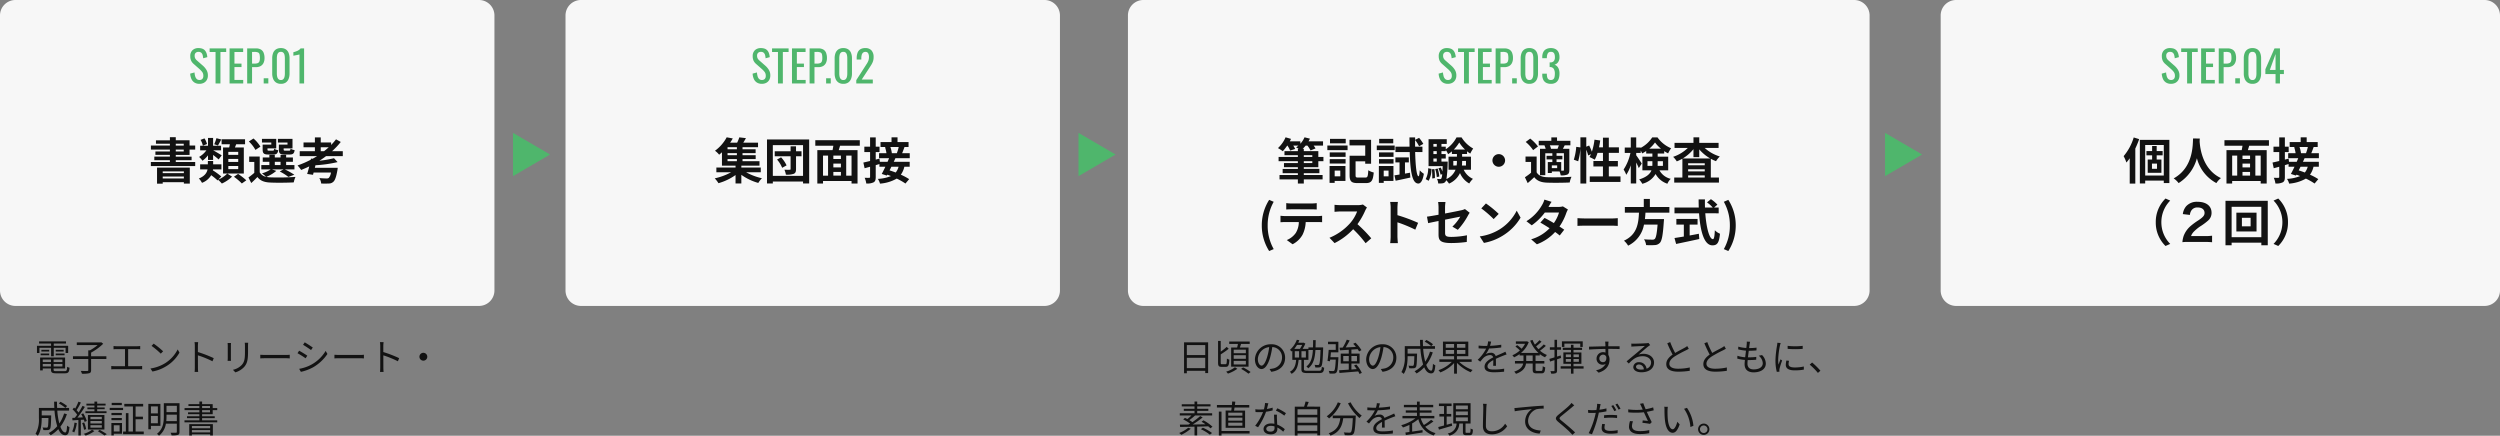 <svg xmlns="http://www.w3.org/2000/svg" width="809" height="141.008" viewBox="0 0 809 141.008">
  <rect x="0" y="0" width="809" height="141.008" fill="#808080" stroke="none"/>
  <g id="グループ_604" data-name="グループ 604" transform="translate(-15771 -3220)">
    <path id="パス_803" data-name="パス 803" d="M5,0H155a5,5,0,0,1,5,5V94a5,5,0,0,1-5,5H5a5,5,0,0,1-5-5V5A5,5,0,0,1,5,0Z" transform="translate(15771 3220)" fill="#f7f7f7"/>
    <path id="パス_804" data-name="パス 804" d="M5,0H155a5,5,0,0,1,5,5V94a5,5,0,0,1-5,5H5a5,5,0,0,1-5-5V5A5,5,0,0,1,5,0Z" transform="translate(15954 3220)" fill="#f7f7f7"/>
    <path id="パス_805" data-name="パス 805" d="M5,0H176a5,5,0,0,1,5,5V94a5,5,0,0,1-5,5H5a5,5,0,0,1-5-5V5A5,5,0,0,1,5,0Z" transform="translate(16399 3220)" fill="#f7f7f7"/>
    <path id="パス_806" data-name="パス 806" d="M5,0H235a5,5,0,0,1,5,5V94a5,5,0,0,1-5,5H5a5,5,0,0,1-5-5V5A5,5,0,0,1,5,0Z" transform="translate(16136 3220)" fill="#f7f7f7"/>
    <path id="パス_807" data-name="パス 807" d="M3.556.126a2.952,2.952,0,0,1-1.631-.42A2.647,2.647,0,0,1,.938-1.456,4.816,4.816,0,0,1,.546-3.178l1.4-.378a6.291,6.291,0,0,0,.189,1.162,2.08,2.08,0,0,0,.483.917,1.226,1.226,0,0,0,.938.357,1.2,1.2,0,0,0,.931-.343A1.409,1.409,0,0,0,4.8-2.45a2.021,2.021,0,0,0-.35-1.239,6.513,6.513,0,0,0-.882-.945l-1.9-1.68A3.2,3.2,0,0,1,.84-7.385,3.441,3.441,0,0,1,.574-8.82a2.553,2.553,0,0,1,.714-1.932,2.691,2.691,0,0,1,1.946-.686,3.649,3.649,0,0,1,1.183.175,2.074,2.074,0,0,1,.854.539,2.647,2.647,0,0,1,.546.917,5.181,5.181,0,0,1,.273,1.3l-1.344.364a5.576,5.576,0,0,0-.168-1.029,1.532,1.532,0,0,0-.441-.756,1.3,1.3,0,0,0-.9-.287,1.272,1.272,0,0,0-.917.315,1.23,1.23,0,0,0-.329.931,1.841,1.841,0,0,0,.175.854,2.5,2.5,0,0,0,.567.686l1.918,1.68A5.991,5.991,0,0,1,5.782-4.417a3.379,3.379,0,0,1,.49,1.841,2.86,2.86,0,0,1-.35,1.449A2.36,2.36,0,0,1,4.963-.2,2.966,2.966,0,0,1,3.556.126ZM8.75,0V-10.164H6.832V-11.34h5.362v1.176H10.332V0Zm4.536,0V-11.34h4.4v1.176H14.868v3.752H17.15v1.12H14.868v4.158H17.71V0Zm5.7,0V-11.34H21.8a3.115,3.115,0,0,1,1.631.371A2.148,2.148,0,0,1,24.318-9.9,4.565,4.565,0,0,1,24.6-8.2a3.566,3.566,0,0,1-.315,1.554,2.283,2.283,0,0,1-.931,1.015,3.032,3.032,0,0,1-1.54.357H20.566V0Zm1.582-6.412h.728a3.034,3.034,0,0,0,1.078-.154.979.979,0,0,0,.56-.539A2.794,2.794,0,0,0,23.1-8.19a4.986,4.986,0,0,0-.119-1.246.871.871,0,0,0-.5-.6,3.071,3.071,0,0,0-1.176-.168h-.742ZM24.332,0V-1.666h1.5V0ZM29.9.126a2.718,2.718,0,0,1-1.589-.434,2.568,2.568,0,0,1-.924-1.19,4.626,4.626,0,0,1-.3-1.722V-8.106a4.752,4.752,0,0,1,.294-1.743,2.446,2.446,0,0,1,.917-1.169,2.812,2.812,0,0,1,1.6-.42,2.778,2.778,0,0,1,1.6.42,2.461,2.461,0,0,1,.91,1.169A4.752,4.752,0,0,1,32.7-8.106V-3.22a4.667,4.667,0,0,1-.3,1.736A2.542,2.542,0,0,1,31.486-.3,2.717,2.717,0,0,1,29.9.126Zm0-1.232a1.019,1.019,0,0,0,.805-.308,1.717,1.717,0,0,0,.378-.791,4.7,4.7,0,0,0,.1-1V-8.12a5.17,5.17,0,0,0-.1-1.029,1.574,1.574,0,0,0-.371-.777,1.065,1.065,0,0,0-.819-.294,1.088,1.088,0,0,0-.826.294,1.542,1.542,0,0,0-.378.777,5.169,5.169,0,0,0-.1,1.029v4.914a4.7,4.7,0,0,0,.105,1,1.646,1.646,0,0,0,.392.791A1.046,1.046,0,0,0,29.9-1.106ZM35.91,0V-9.38a2.146,2.146,0,0,1-.315.084q-.3.07-.679.14l-.672.126q-.294.056-.308.056v-1.134q.238-.056.553-.154a6.825,6.825,0,0,0,.644-.238,3.482,3.482,0,0,0,.63-.35,2.222,2.222,0,0,0,.511-.49h1.134V0Z" transform="translate(15832 3247)" fill="#4fb66c"/>
    <path id="パス_808" data-name="パス 808" d="M3.556.126a2.952,2.952,0,0,1-1.631-.42A2.647,2.647,0,0,1,.938-1.456,4.816,4.816,0,0,1,.546-3.178l1.4-.378a6.291,6.291,0,0,0,.189,1.162,2.08,2.08,0,0,0,.483.917,1.226,1.226,0,0,0,.938.357,1.2,1.2,0,0,0,.931-.343A1.409,1.409,0,0,0,4.8-2.45a2.021,2.021,0,0,0-.35-1.239,6.513,6.513,0,0,0-.882-.945l-1.9-1.68A3.2,3.2,0,0,1,.84-7.385,3.441,3.441,0,0,1,.574-8.82a2.553,2.553,0,0,1,.714-1.932,2.691,2.691,0,0,1,1.946-.686,3.649,3.649,0,0,1,1.183.175,2.074,2.074,0,0,1,.854.539,2.647,2.647,0,0,1,.546.917,5.181,5.181,0,0,1,.273,1.3l-1.344.364a5.576,5.576,0,0,0-.168-1.029,1.532,1.532,0,0,0-.441-.756,1.3,1.3,0,0,0-.9-.287,1.272,1.272,0,0,0-.917.315,1.23,1.23,0,0,0-.329.931,1.841,1.841,0,0,0,.175.854,2.5,2.5,0,0,0,.567.686l1.918,1.68A5.991,5.991,0,0,1,5.782-4.417a3.379,3.379,0,0,1,.49,1.841,2.86,2.86,0,0,1-.35,1.449A2.36,2.36,0,0,1,4.963-.2,2.966,2.966,0,0,1,3.556.126ZM8.75,0V-10.164H6.832V-11.34h5.362v1.176H10.332V0Zm4.536,0V-11.34h4.4v1.176H14.868v3.752H17.15v1.12H14.868v4.158H17.71V0Zm5.7,0V-11.34H21.8a3.115,3.115,0,0,1,1.631.371A2.148,2.148,0,0,1,24.318-9.9,4.565,4.565,0,0,1,24.6-8.2a3.566,3.566,0,0,1-.315,1.554,2.283,2.283,0,0,1-.931,1.015,3.032,3.032,0,0,1-1.54.357H20.566V0Zm1.582-6.412h.728a3.034,3.034,0,0,0,1.078-.154.979.979,0,0,0,.56-.539A2.794,2.794,0,0,0,23.1-8.19a4.986,4.986,0,0,0-.119-1.246.871.871,0,0,0-.5-.6,3.071,3.071,0,0,0-1.176-.168h-.742ZM24.332,0V-1.666h1.5V0ZM29.9.126a2.718,2.718,0,0,1-1.589-.434,2.568,2.568,0,0,1-.924-1.19,4.626,4.626,0,0,1-.3-1.722V-8.106a4.752,4.752,0,0,1,.294-1.743,2.446,2.446,0,0,1,.917-1.169,2.812,2.812,0,0,1,1.6-.42,2.778,2.778,0,0,1,1.6.42,2.461,2.461,0,0,1,.91,1.169A4.752,4.752,0,0,1,32.7-8.106V-3.22a4.667,4.667,0,0,1-.3,1.736A2.542,2.542,0,0,1,31.486-.3,2.717,2.717,0,0,1,29.9.126Zm0-1.232a1.019,1.019,0,0,0,.805-.308,1.717,1.717,0,0,0,.378-.791,4.7,4.7,0,0,0,.1-1V-8.12a5.17,5.17,0,0,0-.1-1.029,1.574,1.574,0,0,0-.371-.777,1.065,1.065,0,0,0-.819-.294,1.088,1.088,0,0,0-.826.294,1.542,1.542,0,0,0-.378.777,5.169,5.169,0,0,0-.1,1.029v4.914a4.7,4.7,0,0,0,.105,1,1.646,1.646,0,0,0,.392.791A1.046,1.046,0,0,0,29.9-1.106ZM34.09,0V-1.064l2.884-4.494q.322-.5.6-.938a4.767,4.767,0,0,0,.448-.917,3.259,3.259,0,0,0,.175-1.113,2.526,2.526,0,0,0-.252-1.232.926.926,0,0,0-.882-.448,1.117,1.117,0,0,0-.826.294,1.569,1.569,0,0,0-.406.77,4.454,4.454,0,0,0-.112,1.022v.378h-1.5v-.392a5.053,5.053,0,0,1,.273-1.757,2.284,2.284,0,0,1,.882-1.141,2.872,2.872,0,0,1,1.617-.406,2.557,2.557,0,0,1,2.044.777A3.178,3.178,0,0,1,39.7-8.512a4.183,4.183,0,0,1-.175,1.274,5.045,5.045,0,0,1-.455,1.022q-.28.476-.616.98l-2.6,3.976h3.584V0Z" transform="translate(16014 3247)" fill="#4fb66c"/>
    <path id="パス_809" data-name="パス 809" d="M3.556.126a2.952,2.952,0,0,1-1.631-.42A2.647,2.647,0,0,1,.938-1.456,4.816,4.816,0,0,1,.546-3.178l1.4-.378a6.291,6.291,0,0,0,.189,1.162,2.08,2.08,0,0,0,.483.917,1.226,1.226,0,0,0,.938.357,1.2,1.2,0,0,0,.931-.343A1.409,1.409,0,0,0,4.8-2.45a2.021,2.021,0,0,0-.35-1.239,6.513,6.513,0,0,0-.882-.945l-1.9-1.68A3.2,3.2,0,0,1,.84-7.385,3.441,3.441,0,0,1,.574-8.82a2.553,2.553,0,0,1,.714-1.932,2.691,2.691,0,0,1,1.946-.686,3.649,3.649,0,0,1,1.183.175,2.074,2.074,0,0,1,.854.539,2.647,2.647,0,0,1,.546.917,5.181,5.181,0,0,1,.273,1.3l-1.344.364a5.576,5.576,0,0,0-.168-1.029,1.532,1.532,0,0,0-.441-.756,1.3,1.3,0,0,0-.9-.287,1.272,1.272,0,0,0-.917.315,1.23,1.23,0,0,0-.329.931,1.841,1.841,0,0,0,.175.854,2.5,2.5,0,0,0,.567.686l1.918,1.68A5.991,5.991,0,0,1,5.782-4.417a3.379,3.379,0,0,1,.49,1.841,2.86,2.86,0,0,1-.35,1.449A2.36,2.36,0,0,1,4.963-.2,2.966,2.966,0,0,1,3.556.126ZM8.75,0V-10.164H6.832V-11.34h5.362v1.176H10.332V0Zm4.536,0V-11.34h4.4v1.176H14.868v3.752H17.15v1.12H14.868v4.158H17.71V0Zm5.7,0V-11.34H21.8a3.115,3.115,0,0,1,1.631.371A2.148,2.148,0,0,1,24.318-9.9,4.565,4.565,0,0,1,24.6-8.2a3.566,3.566,0,0,1-.315,1.554,2.283,2.283,0,0,1-.931,1.015,3.032,3.032,0,0,1-1.54.357H20.566V0Zm1.582-6.412h.728a3.034,3.034,0,0,0,1.078-.154.979.979,0,0,0,.56-.539A2.794,2.794,0,0,0,23.1-8.19a4.986,4.986,0,0,0-.119-1.246.871.871,0,0,0-.5-.6,3.071,3.071,0,0,0-1.176-.168h-.742ZM24.332,0V-1.666h1.5V0ZM29.9.126a2.718,2.718,0,0,1-1.589-.434,2.568,2.568,0,0,1-.924-1.19,4.626,4.626,0,0,1-.3-1.722V-8.106a4.752,4.752,0,0,1,.294-1.743,2.446,2.446,0,0,1,.917-1.169,2.812,2.812,0,0,1,1.6-.42,2.778,2.778,0,0,1,1.6.42,2.461,2.461,0,0,1,.91,1.169A4.752,4.752,0,0,1,32.7-8.106V-3.22a4.667,4.667,0,0,1-.3,1.736A2.542,2.542,0,0,1,31.486-.3,2.717,2.717,0,0,1,29.9.126Zm0-1.232a1.019,1.019,0,0,0,.805-.308,1.717,1.717,0,0,0,.378-.791,4.7,4.7,0,0,0,.1-1V-8.12a5.17,5.17,0,0,0-.1-1.029,1.574,1.574,0,0,0-.371-.777,1.065,1.065,0,0,0-.819-.294,1.088,1.088,0,0,0-.826.294,1.542,1.542,0,0,0-.378.777,5.169,5.169,0,0,0-.1,1.029v4.914a4.7,4.7,0,0,0,.105,1,1.646,1.646,0,0,0,.392.791A1.046,1.046,0,0,0,29.9-1.106ZM36.848.126a3.081,3.081,0,0,1-1.54-.35,2.2,2.2,0,0,1-.924-1.008,3.635,3.635,0,0,1-.308-1.554v-.378H35.56v.252a4.1,4.1,0,0,0,.119.91,1.24,1.24,0,0,0,.378.644,1.169,1.169,0,0,0,.791.238,1.177,1.177,0,0,0,.826-.259,1.335,1.335,0,0,0,.378-.735,5.452,5.452,0,0,0,.1-1.092,2.89,2.89,0,0,0-.329-1.463,1.335,1.335,0,0,0-1.155-.623.336.336,0,0,0-.105-.014h-.1V-6.8h.2a1.549,1.549,0,0,0,1.148-.42,1.941,1.941,0,0,0,.35-1.3,2.517,2.517,0,0,0-.259-1.232,1.074,1.074,0,0,0-1.029-.462,1.026,1.026,0,0,0-1.022.511A3.221,3.221,0,0,0,35.56-8.4v.238H34.076V-8.54a3.577,3.577,0,0,1,.308-1.554,2.206,2.206,0,0,1,.931-.994,3.122,3.122,0,0,1,1.547-.35,3.113,3.113,0,0,1,1.554.35,2.209,2.209,0,0,1,.924,1,3.624,3.624,0,0,1,.308,1.561,2.757,2.757,0,0,1-.441,1.638,2.193,2.193,0,0,1-1.183.84,1.941,1.941,0,0,1,.875.532,2.569,2.569,0,0,1,.553.959,4.228,4.228,0,0,1,.2,1.351,5.011,5.011,0,0,1-.28,1.757,2.342,2.342,0,0,1-.9,1.162A2.869,2.869,0,0,1,36.848.126Z" transform="translate(16236 3247)" fill="#4fb66c"/>
    <path id="パス_810" data-name="パス 810" d="M3.556.126a2.952,2.952,0,0,1-1.631-.42A2.647,2.647,0,0,1,.938-1.456,4.816,4.816,0,0,1,.546-3.178l1.4-.378a6.291,6.291,0,0,0,.189,1.162,2.08,2.08,0,0,0,.483.917,1.226,1.226,0,0,0,.938.357,1.2,1.2,0,0,0,.931-.343A1.409,1.409,0,0,0,4.8-2.45a2.021,2.021,0,0,0-.35-1.239,6.513,6.513,0,0,0-.882-.945l-1.9-1.68A3.2,3.2,0,0,1,.84-7.385,3.441,3.441,0,0,1,.574-8.82a2.553,2.553,0,0,1,.714-1.932,2.691,2.691,0,0,1,1.946-.686,3.649,3.649,0,0,1,1.183.175,2.074,2.074,0,0,1,.854.539,2.647,2.647,0,0,1,.546.917,5.181,5.181,0,0,1,.273,1.3l-1.344.364a5.576,5.576,0,0,0-.168-1.029,1.532,1.532,0,0,0-.441-.756,1.3,1.3,0,0,0-.9-.287,1.272,1.272,0,0,0-.917.315,1.23,1.23,0,0,0-.329.931,1.841,1.841,0,0,0,.175.854,2.5,2.5,0,0,0,.567.686l1.918,1.68A5.991,5.991,0,0,1,5.782-4.417a3.379,3.379,0,0,1,.49,1.841,2.86,2.86,0,0,1-.35,1.449A2.36,2.36,0,0,1,4.963-.2,2.966,2.966,0,0,1,3.556.126ZM8.75,0V-10.164H6.832V-11.34h5.362v1.176H10.332V0Zm4.536,0V-11.34h4.4v1.176H14.868v3.752H17.15v1.12H14.868v4.158H17.71V0Zm5.7,0V-11.34H21.8a3.115,3.115,0,0,1,1.631.371A2.148,2.148,0,0,1,24.318-9.9,4.565,4.565,0,0,1,24.6-8.2a3.566,3.566,0,0,1-.315,1.554,2.283,2.283,0,0,1-.931,1.015,3.032,3.032,0,0,1-1.54.357H20.566V0Zm1.582-6.412h.728a3.034,3.034,0,0,0,1.078-.154.979.979,0,0,0,.56-.539A2.794,2.794,0,0,0,23.1-8.19a4.986,4.986,0,0,0-.119-1.246.871.871,0,0,0-.5-.6,3.071,3.071,0,0,0-1.176-.168h-.742ZM24.332,0V-1.666h1.5V0ZM29.9.126a2.718,2.718,0,0,1-1.589-.434,2.568,2.568,0,0,1-.924-1.19,4.626,4.626,0,0,1-.3-1.722V-8.106a4.752,4.752,0,0,1,.294-1.743,2.446,2.446,0,0,1,.917-1.169,2.812,2.812,0,0,1,1.6-.42,2.778,2.778,0,0,1,1.6.42,2.461,2.461,0,0,1,.91,1.169A4.752,4.752,0,0,1,32.7-8.106V-3.22a4.667,4.667,0,0,1-.3,1.736A2.542,2.542,0,0,1,31.486-.3,2.717,2.717,0,0,1,29.9.126Zm0-1.232a1.019,1.019,0,0,0,.805-.308,1.717,1.717,0,0,0,.378-.791,4.7,4.7,0,0,0,.1-1V-8.12a5.17,5.17,0,0,0-.1-1.029,1.574,1.574,0,0,0-.371-.777,1.065,1.065,0,0,0-.819-.294,1.088,1.088,0,0,0-.826.294,1.542,1.542,0,0,0-.378.777,5.169,5.169,0,0,0-.1,1.029v4.914a4.7,4.7,0,0,0,.105,1,1.646,1.646,0,0,0,.392.791A1.046,1.046,0,0,0,29.9-1.106ZM37.366,0V-3.038h-3.29V-4.606L37.03-11.34h1.764v6.972h1.274v1.33H38.794V0ZM35.518-4.368h1.848V-9.52Z" transform="translate(16470 3247)" fill="#4fb66c"/>
    <path id="パス_811" data-name="パス 811" d="M11.5-2.544v.576H4.656v-.576ZM4.656-.24V-.864H11.5V-.24ZM2.816,1.44h1.84V.96H11.5v.464h1.92V-3.76H2.816ZM8.88-9.584h2.576v.608H8.88Zm0-1.9h2.576v.592H8.88Zm4.464,3.616V-9.584h1.824V-10.9H13.344v-1.7H8.88V-13.6h-1.9v1.008H2.464v1.1H6.976v.592H.832v1.312H6.976v.608H2.288v1.1H6.976v.56H1.936V-6.16h5.04v.576H.816v1.328H15.168V-5.584H8.88V-6.16H14V-7.312H8.88v-.56Zm15.744-.016h-3.2v-.976h3.2Zm0,2.288h-3.2v-.976h3.2Zm0,2.336h-3.2V-4.272h3.2Zm-4.912-7.024v8.432H30.9v-8.432h-2.88c.128-.32.272-.672.416-1.024H31.3v-1.616H23.712v1.616h2.672c-.064.336-.128.688-.224,1.024ZM22.032-13.28a11.025,11.025,0,0,1-.72,1.952l1.216.4c.32-.5.688-1.2,1.072-1.936Zm-3.04,1.888a6.911,6.911,0,0,0-.816-1.824l-1.28.48a6.111,6.111,0,0,1,.752,1.872Zm.32,5.152H20.96V-7.872c.656.512,1.392,1.088,1.792,1.472l.992-1.328c-.432-.288-2.1-1.28-2.752-1.616h2.544v-1.488H20.96V-13.36H19.312v2.528H16.768v1.488h2.016a7.786,7.786,0,0,1-2.352,2.128A7.314,7.314,0,0,1,17.52-5.984a8.442,8.442,0,0,0,1.792-1.76ZM23.6-.9A23.161,23.161,0,0,0,20.88-2.88c.016-.1.032-.208.048-.3h2.72V-4.816H20.976V-5.9H19.264v1.088h-2.5v1.632h2.4c-.208,1.056-.88,2.16-2.816,2.944A5.69,5.69,0,0,1,17.36,1.168a5.737,5.737,0,0,0,2.976-2.48,21.459,21.459,0,0,1,2.08,1.7l.176-.192a10.614,10.614,0,0,1,1.2,1.2,11.426,11.426,0,0,0,3.3-2.24L25.536-1.84A9.326,9.326,0,0,1,22.64.144Zm4.1.1a18.444,18.444,0,0,1,2.56,2.176L31.7.352a21.031,21.031,0,0,0-2.656-2.08ZM45.04-11.2h-2.8v1.552c0,1.28.368,1.648,1.808,1.648H45.76c1.008,0,1.424-.3,1.584-1.408a4.08,4.08,0,0,1-1.328-.48c-.064.544-.128.64-.448.64h-1.3c-.4,0-.48-.064-.48-.416v-.32h2.864v-3.088h-4.72v1.2h3.1Zm-5.248,0h-2.8v1.552c0,1.28.4,1.648,1.808,1.648h1.68c.96,0,1.392-.3,1.552-1.392a3.735,3.735,0,0,1-1.312-.48c-.064.528-.128.624-.448.624H39.04c-.416,0-.48-.064-.48-.4v-.336h2.832v-3.088H36.768v1.2h3.024Zm-3.52.656a11.444,11.444,0,0,0-2.24-2.64l-1.5.96a11.256,11.256,0,0,1,2.128,2.736Zm4.656,4.9h1.856v1.056H40.928Zm-.912,2.464h3.728L42.528-2.5A15.957,15.957,0,0,1,45.312-.752l1.936-.7A23.955,23.955,0,0,0,44.16-3.184h3.12V-4.592H44.592V-5.648h2.192V-7.04H44.592v-.848H42.784v.848H40.928v-.848h-1.76v.848H37.024v1.392h2.144v1.056H36.56v1.408H39.6A9.884,9.884,0,0,1,36.768-1.9a11.336,11.336,0,0,1,1.344,1.12,3.077,3.077,0,0,1-2.064-1.44v-5.12H32.64V-5.6h1.648v3.536A23.853,23.853,0,0,1,32.4-.576l.9,1.808c.768-.688,1.392-1.312,2-1.952.96,1.248,2.272,1.712,4.192,1.792,2,.1,5.536.064,7.568-.048a7.936,7.936,0,0,1,.56-1.776,77.8,77.8,0,0,1-8.128.144,6.542,6.542,0,0,1-1.312-.16A11.647,11.647,0,0,0,41.408-2.7ZM55.792-9.072v-1.28h2.592c-.48.448-.992.864-1.52,1.28Zm7.136,1.6v-1.6H59.456a23.569,23.569,0,0,0,2.816-2.992l-1.536-.848a20.828,20.828,0,0,1-1.584,1.824V-11.9h-3.36v-1.648H53.9V-11.9h-3.68v1.552H53.9v1.28H48.992v1.6h5.6c-.464.288-.944.576-1.44.848l-.512-.064-.08.368a30.515,30.515,0,0,1-4.272,1.856,12.252,12.252,0,0,1,1.168,1.456c.88-.352,1.76-.736,2.624-1.152-.224.912-.464,1.776-.688,2.448l1.9.272.192-.736H59.1a3.265,3.265,0,0,1-.72,1.76,1.181,1.181,0,0,1-.7.16c-.416,0-1.424-.032-2.352-.128a4,4,0,0,1,.608,1.76,19.654,19.654,0,0,0,2.4,0,2.091,2.091,0,0,0,1.536-.56c.544-.48.928-1.568,1.312-3.728a6.492,6.492,0,0,0,.1-.8H53.888l.192-.816a40.878,40.878,0,0,0,7.168-1.024L60.08-6.8a35.495,35.495,0,0,1-4.72.816c.736-.464,1.456-.96,2.144-1.488Z" transform="translate(15819 3278)" fill="#121212"/>
    <path id="パス_812" data-name="パス 812" d="M4.432-6.528H7.456v.688H4.432ZM7.456-9.7H4.432v-.656H7.456Zm0,1.92H4.432v-.672H7.456Zm7.728,5.52v-1.52H8.9V-4.4h5.872V-5.84H9.28v-.688h4.256V-7.776H9.28v-.672h4.24V-9.7H9.28v-.656H14.3v-1.472H9.52c.288-.448.592-.96.864-1.472L8.24-13.552a12.289,12.289,0,0,1-.7,1.728H5.264A16.241,16.241,0,0,0,6.128-13.2L4.16-13.568A12.855,12.855,0,0,1,.368-9.216a5.982,5.982,0,0,1,1.344,1.28c.32-.256.624-.512.912-.784V-4.4h4.4v.624H.816v1.52H5.584A19.372,19.372,0,0,1,.288-.288,10.3,10.3,0,0,1,1.5,1.28a17.919,17.919,0,0,0,5.52-2.64V1.376H8.9v-2.8A17.711,17.711,0,0,0,14.384,1.2,7.632,7.632,0,0,1,15.568-.32a18.859,18.859,0,0,1-5.12-1.936Zm5.264-4.112A9.553,9.553,0,0,1,22.112-3.7l1.424-.784A9.94,9.94,0,0,0,21.76-7.088Zm7.92-2.688H26.592V-10.64h-1.76v1.584H19.7V-7.44h5.136v4.1c0,.208-.064.272-.288.272-.24.016-1.024.016-1.712-.016a6.767,6.767,0,0,1,.48,1.6,6.7,6.7,0,0,0,2.544-.272c.56-.256.736-.688.736-1.552V-7.44h1.776ZM19.088-1.1V-11.04h9.776V-1.1ZM17.2-12.864V1.36h1.888V.736h9.776V1.36h1.984V-12.864Zm27.36,11.7H42.832v-6.48H44.56Zm-9.232-6.48H36.96v6.48H35.328Zm5.792,1.1H38.672v-1.1H41.12ZM38.672-2.352H41.12v1.184H38.672ZM41.12-3.84H38.672V-5.056H41.12Zm6.112-7.008V-12.64h-14.4v1.792h5.84c-.064.48-.16.976-.256,1.44H33.488v10.8h1.84V.576H44.56v.816H46.5v-10.8h-6.08c.128-.464.288-.944.432-1.44Zm12.592.416a15.561,15.561,0,0,1-.608,2.016h-1.68l.064-.016a8.353,8.353,0,0,0-.48-2Zm-.048,6.384a4.894,4.894,0,0,1-.928,1.872c-.688-.256-1.36-.5-1.984-.688.192-.384.4-.784.592-1.184ZM63.392-6.8V-8.416H60.928c.24-.576.512-1.28.768-2.016h1.312v-1.6H59.44v-1.52H57.5v1.52H53.936v1.6h1.776l-.32.064a10.8,10.8,0,0,1,.464,1.952h-2.4V-6.8H56.7q-.216.552-.48,1.152h-2.5L53.6-6.672l-1.216.32V-8.784h1.232v-1.744H52.384v-3.008H50.56v3.008H48.7v1.744H50.56V-5.9c-.816.192-1.568.368-2.176.5l.4,1.84,1.776-.48v3.28c0,.24-.08.3-.272.3-.208.016-.864.016-1.488-.016a6.913,6.913,0,0,1,.528,1.856A4.726,4.726,0,0,0,51.712.992c.512-.288.672-.8.672-1.744V-4.56c.4-.112.8-.24,1.2-.352v.864H55.5c-.4.864-.816,1.7-1.168,2.336l1.632.528.16-.288c.384.128.784.288,1.184.448a12.83,12.83,0,0,1-4.24.912,5.041,5.041,0,0,1,.7,1.536A12.8,12.8,0,0,0,59.184-.208,19.327,19.327,0,0,1,62,1.392L63.2-.032a18.433,18.433,0,0,0-2.688-1.44,7.069,7.069,0,0,0,1.136-2.576h1.728v-1.6H58.224c.192-.384.368-.784.528-1.152Z" transform="translate(16002 3278)" fill="#121212"/>
    <path id="パス_813" data-name="パス 813" d="M-63.088-5.84h2.752v.608h-2.752Zm0-1.936h2.752v.56h-2.752Zm4.7,3.872V-5.84h1.648V-7.216h-1.648V-9.088h-4.7V-9.84h-.368a12.3,12.3,0,0,0,.96-1.04h.576a8.773,8.773,0,0,1,1.008,1.568l1.616-.656a8.15,8.15,0,0,0-.608-.912h3.04v-1.376h-4.7a6.505,6.505,0,0,0,.448-.88l-1.744-.432a7.462,7.462,0,0,1-1.344,2.08v-.768h-3.424c.144-.272.272-.528.4-.8l-1.76-.512a10.206,10.206,0,0,1-2.464,3.488,13.214,13.214,0,0,1,1.568,1.024,19.167,19.167,0,0,0,1.424-1.824h.08a8,8,0,0,1,.864,1.6l1.632-.512A7.09,7.09,0,0,0-66.5-10.88h1.664a8.519,8.519,0,0,1-.752.576c.24.112.576.288.9.464h-.32v.752h-4.336v1.312h4.336v.56h-6.24V-5.84h6.24v.608h-4.5V-3.9h4.5v.56h-4.928v1.392h4.928v.576h-5.936V.048h5.936V1.392h1.92V.048h6.08V-1.376h-6.08v-.576h5.04V-3.344h-5.04V-3.9Zm8.864-9.152h-5.088v1.44h5.088ZM-51.28-2.784v1.84H-53.1v-1.84Zm1.664-1.5h-5.136V1.168H-53.1V.544h3.488ZM-54.7-5.072h5.136V-6.5H-54.7Zm0-2.16h5.136V-8.688H-54.7Zm-.768-2.176h6.544v-1.5h-6.544ZM-45.456-.544c-.752,0-.88-.112-.88-.784V-5.792h3.12v.784h1.9v-7.744H-48.3v1.808h5.088V-7.6h-5.056v6.272c0,2.048.624,2.576,2.608,2.576h2.64c1.808,0,2.32-.768,2.56-3.424a5.7,5.7,0,0,1-1.76-.736c-.112,2-.224,2.368-.944,2.368Zm11.312-12.512H-38.7v1.44h4.56Zm.464,2.144h-5.792v1.5h5.792Zm-1.984,8.128v1.84h-1.568v-1.84Zm1.584-1.5H-38.8V1.168h1.568V.544h3.152Zm-4.672-.784h4.7V-6.5h-4.7Zm0-2.16h4.7V-8.688h-4.7Zm8.4,5.408V-5.44H-29.1V-7.072h-4.352V-5.44h1.344v3.92c-.608.1-1.168.192-1.648.256L-33.376.48C-32,.192-30.256-.176-28.608-.544l-.128-1.568ZM-24.7-8.8v-1.728h-2.368q-.024-1.056,0-2.16a10.96,10.96,0,0,1,1.28,2.016l1.376-.768a11.279,11.279,0,0,0-1.376-1.952l-1.28.656v-.8H-28.9c0,1.056.016,2.048.032,3.008H-33.44V-8.8h4.624c.192,6.368.784,10.144,2.768,10.192.592.016,1.392-.544,1.808-3.152A5.99,5.99,0,0,1-25.568-2.9c-.064,1.2-.192,1.936-.4,1.936-.608-.048-.976-3.264-1.088-7.84ZM-22.688.5a7.615,7.615,0,0,0,.9-3.84l-1.056-.208a7.434,7.434,0,0,1-.8,3.52Zm1.04-3.712a18.939,18.939,0,0,1,.112,2.96l.864-.112a15.669,15.669,0,0,0-.16-2.928Zm1.088-.08a12.036,12.036,0,0,1,.5,2.592l.832-.176a13.179,13.179,0,0,0-.528-2.576Zm2.016-2.416V-6.7h1.392v-1.44h-1.392V-9.1h1.392v-.384A8.933,8.933,0,0,1-16.4-8.112a9.412,9.412,0,0,0,1.232-.912v.864h1.632V-7.3h-2.72v4.224h2.272A5.649,5.649,0,0,1-16.928-.064a39.3,39.3,0,0,0,.384-5.024c.016-.208.016-.624.016-.624ZM-21.152-6.7h1.088v.992h-1.088Zm1.088-2.4v.96h-1.088V-9.1Zm0-2.32v.88h-1.088v-.88Zm5.52,1.808a11.954,11.954,0,0,0,1.76-2.272,11.357,11.357,0,0,0,1.872,2.272Zm3.936,3.7v1.472H-11.92a14.03,14.03,0,0,0,.064-1.408V-5.92Zm-4.1,1.472V-5.92h1.168v.048a8.637,8.637,0,0,1-.1,1.424Zm5.712,1.376V-7.3h-2.864V-8.16h1.6v-.88a7.27,7.27,0,0,0,1.04.736,11.08,11.08,0,0,1,.944-1.632,10.331,10.331,0,0,1-3.76-3.6h-1.632A10.214,10.214,0,0,1-17.152-9.7v-.848h-1.392v-.88h1.712V-12.96H-22.72v8.72h4.576c-.032.688-.064,1.28-.1,1.76a9.236,9.236,0,0,0-.544-1.3l-.752.256a9.376,9.376,0,0,1,.72,2.064l.512-.192a3.722,3.722,0,0,1-.272,1.392.478.478,0,0,1-.432.208,9.065,9.065,0,0,1-.976-.064A3.655,3.655,0,0,1-19.6,1.36a6.227,6.227,0,0,0,1.408-.048,1.27,1.27,0,0,0,.96-.56A1.3,1.3,0,0,0-17.024.3a6.366,6.366,0,0,1,.928,1.12A6.987,6.987,0,0,0-12.544-2,6.9,6.9,0,0,0-9.552,1.376a7.4,7.4,0,0,1,1.2-1.5,6.021,6.021,0,0,1-2.992-2.944ZM-2.048-6.08A2.062,2.062,0,0,0,0-4.032,2.062,2.062,0,0,0,2.048-6.08,2.062,2.062,0,0,0,0-8.128,2.062,2.062,0,0,0-2.048-6.08ZM16.9-9.856a3.728,3.728,0,0,0-.384-1.12H19.44c-.128.368-.272.784-.416,1.12Zm4.192,6.832c0,.192-.064.24-.24.256h-.64V-5.552H18.7v-.88h1.888V-7.584H18.7v-.832h2.384ZM18.9-3.6H17.168v-.88H18.9Zm-4.128-7.312a4.223,4.223,0,0,1,.4,1.056H13.344v8.544h1.712v-7.1h2.288v.832H15.472v1.152h1.872v.88H15.872v3.52h1.3v-.48h2.5a5.871,5.871,0,0,1,.368,1.264,5.094,5.094,0,0,0,2.16-.272c.512-.288.64-.7.64-1.472V-9.856h-2.08c.176-.336.368-.7.576-1.12h1.84v-1.472h-4.32v-1.1h-1.84v1.1h-4.08v1.472H15.04Zm-2.08.3a13.9,13.9,0,0,0-2.512-2.544L8.72-12.064a12.468,12.468,0,0,1,2.4,2.656Zm-.432,3.264h-3.6V-5.6h1.792v3.488A19.174,19.174,0,0,1,8.464-.64l.9,1.888c.816-.688,1.472-1.3,2.112-1.92.96,1.232,2.24,1.7,4.144,1.776,1.952.08,5.344.048,7.328-.048A8.675,8.675,0,0,1,23.536-.8c-2.208.176-5.984.224-7.9.144C14-.72,12.88-1.168,12.256-2.24ZM35.616-.928v-3.2h2.928V-5.9H35.616V-8.528H38.88V-10.32H35.616v-3.136h-1.9v3.136h-1.28c.16-.72.288-1.472.4-2.224L30.976-12.8a19.365,19.365,0,0,1-.848,3.9,18.345,18.345,0,0,0-.88-2.016l-.928.384v-3.024h-1.9v3.264l-1.344-.192a19.016,19.016,0,0,1-.784,4.16l1.408.512a20.39,20.39,0,0,0,.72-4.24V1.392h1.9V-9.536a11.125,11.125,0,0,1,.608,1.84l.912-.416c-.16.336-.32.64-.48.928a16.825,16.825,0,0,1,1.7.864,10.93,10.93,0,0,0,.9-2.208h1.76V-5.9H30.624v1.776h3.088v3.2H29.44V.88h9.952V-.928ZM48.128-4.336v-1.5h1.584v.96c0,.176,0,.368-.016.544Zm4.992-1.5v1.5H51.408c.016-.16.016-.336.016-.5V-5.84ZM48.7-9.888A10.224,10.224,0,0,0,50.56-11.9,10.831,10.831,0,0,0,52.5-9.888ZM54.832-2.88V-7.3H51.424V-8.32h2.112V-9.1a12.9,12.9,0,0,0,1.264.736,10.791,10.791,0,0,1,.976-1.664,10.124,10.124,0,0,1-4.4-3.5H49.648a9.915,9.915,0,0,1-3.712,3.376v-.112H44.48v-3.28H42.72v3.28H40.768v1.76h1.84A15.8,15.8,0,0,1,40.4-3.136a9.4,9.4,0,0,1,.864,1.7A12.8,12.8,0,0,0,42.72-4.512V1.376h1.76v-6.8c.336.672.656,1.36.832,1.824l.96-1.472c-.24-.4-1.36-2.112-1.792-2.672v-.768h1.456V-9.28a7.15,7.15,0,0,1,.464.928,10.141,10.141,0,0,0,1.312-.784v.816h2V-7.3H46.48V-2.88h2.928C48.96-1.744,47.888-.7,45.44.064a7.288,7.288,0,0,1,1.008,1.408,6.834,6.834,0,0,0,4.3-3.168,6.77,6.77,0,0,0,3.824,3.152A4.524,4.524,0,0,1,55.664-.128,5.575,5.575,0,0,1,52-2.88Zm4.7-3.84a13.381,13.381,0,0,0,3.472-3.008v2.576H64.88V-9.664A13.3,13.3,0,0,0,68.448-6.72ZM61.28-.56v-.672h5.376V-.56Zm0-2.656h5.376v.672H61.28Zm5.376-1.312H61.28v-.64h5.376Zm4.48-5.6v-1.648H64.88v-1.776H63.008v1.776H56.88v1.648h4.3a12.484,12.484,0,0,1-4.752,2.88,7.964,7.964,0,0,1,1.184,1.472,13.453,13.453,0,0,0,1.808-.88v6.1h-2.64V1.1H71.248V-.56H68.624V-6.624a11.415,11.415,0,0,0,1.68.784,7.213,7.213,0,0,1,1.232-1.52,12.812,12.812,0,0,1-4.9-2.768ZM-74.3,23.232l1.472-.624a15.394,15.394,0,0,1-1.952-7.664A15.42,15.42,0,0,1-72.832,7.3L-74.3,6.672a15.321,15.321,0,0,0-2.384,8.272A15.335,15.335,0,0,0-74.3,23.232Zm13.664-13.5c.56,0,1.168.032,1.728.064V7.728a12.535,12.535,0,0,1-1.728.112h-6.432a11.921,11.921,0,0,1-1.7-.112V9.792c.48-.032,1.152-.064,1.712-.064ZM-69.1,11.92c-.5,0-1.056-.048-1.536-.1v2.1c.448-.032,1.072-.064,1.536-.064h4.4a6.876,6.876,0,0,1-.992,3.536,6.646,6.646,0,0,1-2.9,2.288l1.872,1.36A7.677,7.677,0,0,0-63.5,17.968a10.151,10.151,0,0,0,1.024-4.112h3.856c.448,0,1.056.016,1.456.048v-2.08a12.312,12.312,0,0,1-1.456.1Zm25.136-3.744a5.776,5.776,0,0,1-1.664.208h-5.632a17.875,17.875,0,0,1-1.888-.112v2.272c.336-.016,1.216-.112,1.888-.112h5.424a12.4,12.4,0,0,1-2.384,3.92,18.127,18.127,0,0,1-6.56,4.592l1.648,1.728a21.076,21.076,0,0,0,6.016-4.5A36.486,36.486,0,0,1-43.088,20.7l1.824-1.584a44.98,44.98,0,0,0-4.464-4.576,23.524,23.524,0,0,0,2.512-4.4,7.56,7.56,0,0,1,.56-.992ZM-26.1,14.112a52.257,52.257,0,0,0-6.688-2.48V9.28a17.4,17.4,0,0,1,.144-1.936h-2.5a11.159,11.159,0,0,1,.16,1.936v9.184a17.121,17.121,0,0,1-.16,2.224h2.5c-.064-.64-.144-1.76-.144-2.224V13.936a46.214,46.214,0,0,1,5.776,2.384Zm12.848,2.256a22.5,22.5,0,0,0,3.312-4.656c.144-.288.384-.64.528-.864l-1.536-1.2a5.221,5.221,0,0,1-1.136.384c-.72.16-2.96.624-5.3,1.056V9.2a13.17,13.17,0,0,1,.144-1.824h-2.384A13.412,13.412,0,0,1-19.488,9.2v2.288c-1.584.288-2.992.528-3.744.624l.384,2.1c.672-.16,1.936-.416,3.36-.7v4.368c0,1.888.528,2.768,4.176,2.768a37.61,37.61,0,0,0,4.96-.352l.064-2.16a27.489,27.489,0,0,1-5.056.528c-1.744,0-2.032-.352-2.032-1.344v-4.24c2.272-.448,4.432-.88,4.928-.976a13.9,13.9,0,0,1-2.56,3.232Zm9.1-8.528-1.5,1.6a33.268,33.268,0,0,1,4,3.456l1.632-1.68A33.6,33.6,0,0,0-4.144,7.84Zm-2,10.656L-4.8,20.608a17.327,17.327,0,0,0,5.936-2.256,17.014,17.014,0,0,0,5.92-5.92L5.808,10.176A15.172,15.172,0,0,1-.016,16.4,16.491,16.491,0,0,1-6.144,18.5Zm26.9-9.712a5.08,5.08,0,0,1-1.392.176H16.08l.016-.016c.192-.336.608-1.072.992-1.632l-2.32-.72a7.079,7.079,0,0,1-.72,1.68,14.646,14.646,0,0,1-5.1,5.312l1.728,1.328A18.829,18.829,0,0,0,14.9,10.784h4.592a11.654,11.654,0,0,1-1.664,3.408c-1.072-.64-2.16-1.248-3.008-1.68l-1.36,1.52c.816.464,1.9,1.12,2.992,1.824A13.53,13.53,0,0,1,10.48,19.44l1.856,1.616a15.271,15.271,0,0,0,5.9-3.984,18.527,18.527,0,0,1,1.488,1.136l1.456-1.872c-.4-.288-.944-.656-1.536-1.024a18.417,18.417,0,0,0,2.208-4.384,7.527,7.527,0,0,1,.528-1.136Zm4.72,6.32c.592-.048,1.664-.08,2.576-.08H36.64c.672,0,1.488.064,1.872.08V12.592c-.416.032-1.136.1-1.872.1H28.048c-.832,0-2-.048-2.576-.1Zm29.744-4.288V8.992H48.9V6.384H46.928V8.992H40.8v1.824h4.576c-.176,3.424-.544,7.072-4.864,9.072A6.083,6.083,0,0,1,41.856,21.5a9.392,9.392,0,0,0,5.136-6.816h4.4c-.224,2.912-.512,4.3-.928,4.656a1.027,1.027,0,0,1-.768.208c-.464,0-1.584,0-2.688-.112a4.428,4.428,0,0,1,.672,1.872,21.915,21.915,0,0,0,2.736,0,2.362,2.362,0,0,0,1.728-.736c.64-.7.976-2.5,1.264-6.848a7.784,7.784,0,0,0,.064-.832H47.3c.08-.688.128-1.392.176-2.08Zm6.56,3.872h2.56v-1.84H57.472v1.84h2.416v3.856c-1.152.192-2.208.352-3.024.48l.528,1.92c2.064-.432,4.88-1.024,7.5-1.6l-.144-1.7c-.976.192-2,.384-2.976.56Zm9.392-3.664V9.168h-1.5l1.088-.944a11.95,11.95,0,0,0-2.1-1.776l-1.264,1.04a11.327,11.327,0,0,1,1.872,1.68H66.736c-.032-.864-.032-1.76-.016-2.64H64.672c0,.88.016,1.776.048,2.64H56.864v1.856h7.952c.384,5.632,1.584,10.368,4.32,10.368,1.52,0,2.16-.736,2.448-3.76a5.089,5.089,0,0,1-1.664-1.12c-.08,2.032-.272,2.88-.608,2.88-1.168,0-2.144-3.7-2.48-8.368Zm3.12,12.208a15.211,15.211,0,0,0,2.4-8.288,15.2,15.2,0,0,0-2.4-8.272L72.832,7.3a15.42,15.42,0,0,1,1.952,7.648,15.394,15.394,0,0,1-1.952,7.664Z" transform="translate(16256 3278)" fill="#121212"/>
    <path id="パス_814" data-name="パス 814" d="M-28.528-13.52a16.923,16.923,0,0,1-3.264,6.048,13.44,13.44,0,0,1,.9,2.064,16.417,16.417,0,0,0,1.072-1.376V1.408h1.808V-9.936a30.418,30.418,0,0,0,1.248-3.04Zm7.536,10.144h-1.632v-1.68h1.632Zm1.824-4.368V-9.12H-21.1v-1.632h-1.472V-9.12h-1.84v1.376h1.84v1.376H-24V-2.08h4.432V-6.368H-21.1V-7.744ZM-24.816-1.2v-9.888H-18.8V-1.2Zm-1.728-11.536V1.376h1.728V.448H-18.8v.784h1.808V-12.736Zm17.216-.448C-9.44-11.072-9.216-3.808-15.6-.272A6.668,6.668,0,0,1-14,1.248,13.663,13.663,0,0,0-8.08-6.784a12.688,12.688,0,0,0,6.3,8.032A6.254,6.254,0,0,1-.3-.368c-5.968-2.8-6.768-9.7-6.9-11.9.016-.336.032-.656.048-.912ZM12.56-1.168H10.832v-6.48H12.56ZM3.328-7.648H4.96v6.48H3.328Zm5.792,1.1H6.672v-1.1H9.12ZM6.672-2.352H9.12v1.184H6.672ZM9.12-3.84H6.672V-5.056H9.12Zm6.112-7.008V-12.64H.832v1.792h5.84c-.064.48-.16.976-.256,1.44H1.488v10.8h1.84V.576H12.56v.816H14.5v-10.8H8.416c.128-.464.288-.944.432-1.44Zm12.592.416a15.561,15.561,0,0,1-.608,2.016h-1.68l.064-.016a8.354,8.354,0,0,0-.48-2Zm-.048,6.384a4.894,4.894,0,0,1-.928,1.872c-.688-.256-1.36-.5-1.984-.688.192-.384.4-.784.592-1.184ZM31.392-6.8V-8.416H28.928c.24-.576.512-1.28.768-2.016h1.312v-1.6H27.44v-1.52H25.5v1.52H21.936v1.6h1.776l-.32.064a10.8,10.8,0,0,1,.464,1.952h-2.4V-6.8H24.7q-.216.552-.48,1.152h-2.5L21.6-6.672l-1.216.32V-8.784h1.232v-1.744H20.384v-3.008H18.56v3.008H16.7v1.744H18.56V-5.9c-.816.192-1.568.368-2.176.5l.4,1.84,1.776-.48v3.28c0,.24-.08.3-.272.3-.208.016-.864.016-1.488-.016a6.913,6.913,0,0,1,.528,1.856A4.726,4.726,0,0,0,19.712.992c.512-.288.672-.8.672-1.744V-4.56c.4-.112.8-.24,1.2-.352v.864H23.5c-.4.864-.816,1.7-1.168,2.336l1.632.528.16-.288c.384.128.784.288,1.184.448a12.83,12.83,0,0,1-4.24.912,5.041,5.041,0,0,1,.7,1.536A12.8,12.8,0,0,0,27.184-.208,19.327,19.327,0,0,1,30,1.392L31.2-.032a18.433,18.433,0,0,0-2.688-1.44,7.069,7.069,0,0,0,1.136-2.576h1.728v-1.6H26.224c.192-.384.368-.784.528-1.152ZM-18.24,21.6l1.52-.672a9.94,9.94,0,0,1-2.864-7.008A9.94,9.94,0,0,1-16.72,6.912l-1.52-.672a10.544,10.544,0,0,0-3.152,7.68A10.544,10.544,0,0,0-18.24,21.6Zm12.656-1.312c1.024,0,1.664.032,2.416.1V18.272A16.811,16.811,0,0,1-5.5,18.4h-4.48a3.857,3.857,0,0,1,.912-1.44,14,14,0,0,1,1.9-1.6A20.031,20.031,0,0,0-4.48,13.392a3.248,3.248,0,0,0,1.136-2.56C-3.344,8.64-5.072,7.3-7.872,7.3A4.652,4.652,0,0,0-11.536,8.72a4.8,4.8,0,0,0-1.1,2.56l2.288.272a3.041,3.041,0,0,1,.5-1.472,2.261,2.261,0,0,1,2.032-.944c1.36,0,2.208.672,2.208,1.76,0,.816-.448,1.344-1.92,2.352a22.034,22.034,0,0,0-2.64,1.936,7.9,7.9,0,0,0-2.192,3.136,8.175,8.175,0,0,0-.416,2.048,14.746,14.746,0,0,1,2.064-.08ZM9.3,15.248H6.48V12.48H9.3ZM4.688,10.816V16.9h6.528v-6.08ZM3.152,18.752V8.928h9.616v9.824ZM1.168,6.976v14.4H3.152v-.848h9.616v.848h2.08V6.976ZM18.24,6.24l-1.52.672a10.006,10.006,0,0,1,0,14.016l1.52.672a10.544,10.544,0,0,0,3.152-7.68A10.544,10.544,0,0,0,18.24,6.24Z" transform="translate(16490 3278)" fill="#121212"/>
    <path id="パス_815" data-name="パス 815" d="M5.532,6.284H6.4V3.548h3.828v1.68h.828V2.9H6.4V2.168h3.96v-.7H1.644v.7H5.532V2.9H.96V5.228h.8V3.548H5.532Zm1.5-.312H9.888V5.408H7.032Zm0-1.776v.552H9.6V4.2ZM4.92,4.2H2.388v.552H4.92ZM2.16,5.972H4.92V5.408H2.16Zm.672,3.612V8.768H5.5v.816ZM5.5,7.34v.828H2.832V7.34ZM9.2,8.168H6.348V7.34H9.2ZM6.348,9.584V8.768H9.2v.816Zm.9,1.524c-.756,0-.9-.084-.9-.492v-.384h3.72V6.692H1.98v4.164h.852v-.624H5.5v.384c0,.96.372,1.188,1.716,1.188h2.76c1.128,0,1.4-.36,1.536-1.812a2.452,2.452,0,0,1-.78-.3c-.06,1.2-.18,1.416-.816,1.416ZM23.424,6.284H18.48V5.108A18.14,18.14,0,0,0,22.4,2.24l-.648-.492L21.54,1.8H13.848V2.66H20.6a15.27,15.27,0,0,1-2.472,1.7h-.564v1.92H12.612v.888h4.956V10.76c0,.216-.072.276-.336.288s-1.14.012-2.1-.024a4.228,4.228,0,0,1,.384.912,8.891,8.891,0,0,0,2.364-.156c.444-.144.6-.42.6-1.02V7.172h4.944ZM30.468,9.5V3.98h2.88a9.232,9.232,0,0,1,1.02.048V2.972a8.491,8.491,0,0,1-1.02.072h-6.6a7.947,7.947,0,0,1-1.008-.072V4.028c.3-.036.78-.048,1.008-.048h2.7V9.5H26.064a8.22,8.22,0,0,1-1.056-.072V10.52c.372-.036.732-.048,1.056-.048H34a7.526,7.526,0,0,1,1,.048V9.428A8.441,8.441,0,0,1,34,9.5Zm8.256-7.3-.684.732a24.922,24.922,0,0,1,2.988,2.508l.756-.756A26.277,26.277,0,0,0,38.724,2.2Zm-1.032,8.04.636.984a12.935,12.935,0,0,0,4.716-1.872A11.969,11.969,0,0,0,47.076,5.1L46.5,4.076a11.3,11.3,0,0,1-4.008,4.416A12.39,12.39,0,0,1,37.692,10.244ZM58.164,6.9a39,39,0,0,0-5.124-1.98V2.96c0-.36.048-.876.084-1.248H51.948a7.574,7.574,0,0,1,.1,1.248V9.944a13.14,13.14,0,0,1-.072,1.416h1.152a14.166,14.166,0,0,1-.072-1.416l-.012-3.96a31.461,31.461,0,0,1,4.716,1.932Zm4.488-4.908c.024.228.048.648.048.864v4c0,.36-.036.744-.048.924h1.1c-.024-.216-.036-.612-.036-.912V2.852c0-.288.012-.636.036-.864ZM68.208,1.9c.024.288.06.636.06,1.032v1.9c0,2.268-.144,3.24-1.008,4.236a5.536,5.536,0,0,1-2.88,1.6l.78.828A6.409,6.409,0,0,0,68.016,9.74c.864-1.032,1.248-1.98,1.248-4.86V2.936c0-.4.024-.744.048-1.032ZM73.224,6.98c.372-.036,1.008-.06,1.668-.06H81.48c.54,0,1.044.048,1.284.06V5.8c-.264.024-.7.06-1.3.06H74.892c-.672,0-1.308-.036-1.668-.06Zm14.388-5.2-.54.8c.708.408,2,1.272,2.58,1.7l.564-.816C89.7,3.092,88.32,2.18,87.612,1.784Zm-1.8,8.568.552.984a14.939,14.939,0,0,0,3.984-1.488,14.1,14.1,0,0,0,4.608-4.3l-.576-.984A12.239,12.239,0,0,1,89.832,8.96,12.72,12.72,0,0,1,85.812,10.352ZM85.8,4.484l-.528.816a26.3,26.3,0,0,1,2.616,1.644l.552-.84C87.912,5.72,86.52,4.868,85.8,4.484Zm11.424,2.5c.372-.036,1.008-.06,1.668-.06h6.588c.54,0,1.044.048,1.284.06V5.8c-.264.024-.7.06-1.3.06H98.892c-.672,0-1.308-.036-1.668-.06Zm20.94-.084a39,39,0,0,0-5.124-1.98V2.96c0-.36.048-.876.084-1.248h-1.176a7.574,7.574,0,0,1,.1,1.248V9.944a13.141,13.141,0,0,1-.072,1.416h1.152a14.167,14.167,0,0,1-.072-1.416l-.012-3.96a31.46,31.46,0,0,1,4.716,1.932Zm6.564-.456A1.272,1.272,0,1,0,126,5.168,1.265,1.265,0,0,0,124.728,6.44ZM8.04,21.556A12.284,12.284,0,0,1,10.164,23l.552-.612a11.446,11.446,0,0,0-2.148-1.368Zm1.7,3.24a11.883,11.883,0,0,1-1.536,3.24,21.644,21.644,0,0,1-.66-4.164h3.816V23H7.488c-.036-.648-.048-1.32-.048-2.016H6.516c.012.684.024,1.356.072,2.016h-5v3.348A9.313,9.313,0,0,1,.492,31.408a3.55,3.55,0,0,1,.744.6c1.08-1.56,1.26-3.972,1.26-5.652v-.1H4.68c-.048,2.064-.108,2.82-.276,3-.072.108-.192.132-.36.132-.2,0-.72-.012-1.272-.06a1.854,1.854,0,0,1,.252.84,13.847,13.847,0,0,0,1.428,0,.928.928,0,0,0,.72-.348c.252-.312.324-1.32.384-4.008v-.384H2.5v-1.56h4.14a23.6,23.6,0,0,0,.876,5.052,9.576,9.576,0,0,1-2.76,2.22,5.023,5.023,0,0,1,.648.708A10.729,10.729,0,0,0,7.872,29.86c.552,1.236,1.272,1.968,2.2,1.968s1.236-.588,1.4-2.628a2.109,2.109,0,0,1-.768-.48c-.084,1.6-.228,2.22-.564,2.22-.612,0-1.164-.684-1.608-1.86a13.531,13.531,0,0,0,2.112-4.056Zm13.728-.72H20.448v-.648h2.424v-.576H20.448v-.624h2.724v-.6H20.448v-.66H19.56v.66H16.968v.6H19.56v.624H17.28v.576h2.28v.648H16.644v.612h6.828ZM18.264,28.6h3.684v.8H18.264Zm0-1.356h3.684v.78H18.264Zm0-1.344h3.684v.756H18.264ZM22.788,30V25.3h-5.34V30ZM13.1,27.76a9.371,9.371,0,0,1-.732,2.856,3.067,3.067,0,0,1,.66.324,10.986,10.986,0,0,0,.828-3.048Zm3.036-.96a4.8,4.8,0,0,1,.24.744l.708-.324a10.614,10.614,0,0,0-1.152-2.46l-.648.264c.18.312.372.672.54,1.032l-1.764.084a39.683,39.683,0,0,0,2.4-3.468l-.744-.348A24.8,24.8,0,0,1,14.436,24.5a8.5,8.5,0,0,0-.648-.768,22.653,22.653,0,0,0,1.38-2.472l-.78-.288a17.334,17.334,0,0,1-1.068,2.256c-.12-.12-.24-.228-.36-.336l-.48.564a10.835,10.835,0,0,1,1.488,1.74c-.252.36-.5.7-.744,1l-.828.036.048.8c.564-.036,1.224-.072,1.92-.12v5h.792V26.86Zm.744,3.072a9.463,9.463,0,0,0-.648-2.16l-.648.192a9.6,9.6,0,0,1,.6,2.172Zm1.908.192a8.076,8.076,0,0,1-2.676,1.32,4.353,4.353,0,0,1,.576.576,9.216,9.216,0,0,0,2.844-1.452Zm1.884.48c.768.456,1.632,1.02,2.112,1.38l.78-.432c-.564-.384-1.488-.936-2.292-1.392Zm7.74-9.168H25.14v.72h3.276Zm.42,1.6H24.5V23.7h4.332Zm-.408,1.656h-3.36v.708h3.36Zm-3.36,2.34h3.36V26.26h-3.36ZM27.7,28.624v1.992H25.824V28.624Zm.78-.732H25.044V31.9h.78v-.54h2.652Zm4.4,2.76V26.668h2.376v-.84H32.88v-3.3h2.448V21.7h-6.1v.828h2.784v8.124h-1.44V24.688h-.84v5.964h-.9V31.5H35.52v-.852Zm7.2-8.148v2.268H37.836V22.5Zm-2.244,5.472V25.588H40.08v2.388Zm3.072.828V21.7H37v8.208h.84V28.8Zm1.9-1.524a14.086,14.086,0,0,0,.072-1.56v-.54h3.348v2.1Zm3.42-4.968v2.052H42.876V22.312Zm.864-.84H42.012V25.72c0,1.86-.2,4.116-2.22,5.664a3.508,3.508,0,0,1,.66.612,6.119,6.119,0,0,0,2.232-3.9h3.54v2.64c0,.216-.084.288-.312.3-.192,0-.948.012-1.728-.012a3.07,3.07,0,0,1,.336.864,7.584,7.584,0,0,0,2.064-.156c.384-.156.5-.432.5-1ZM57,28.852v.732H51.1v-.732Zm-5.9,2.076V30.16H57v.768Zm-.864,1.02H51.1v-.4H57v.372h.888V28.24H50.232Zm4.164-8.22h2.556v.708H54.4Zm0-1.344h2.556v.672H54.4Zm0,4.632v-.708h4.092V25.7H54.4v-.66h3.432V23.728h1.464v-.672H57.828V21.784H54.4v-.84H53.52v.84H49.98v.6h3.54v.672h-4.8v.672h4.8v.708H49.848v.6H53.52v.66H49.512v.612H53.52v.708H48.7v.66H59.3v-.66Z" transform="translate(15782 3329)" fill="#121212"/>
    <path id="パス_816" data-name="パス 816" d="M3.06,10.124V6.776H9.012v3.348ZM9.012,2.66V5.9H3.06V2.66ZM2.16,1.784v10h.9V11H9.012v.732h.936V1.784Zm20,3.516H18.228V4.148h3.936Zm0,1.812H18.228V5.936h3.936Zm0,1.836H18.228V7.772h3.936ZM17.4,3.452V9.644h5.628V3.452H20.22c.132-.36.264-.768.384-1.164h2.8V1.52H16.776v.768H19.6c-.072.372-.168.8-.264,1.164ZM14.424,8.864c-.336,0-.4-.072-.4-.516V5.672a21.368,21.368,0,0,0,2.58-1.812l-.648-.612A18.435,18.435,0,0,1,14.028,4.8V1.316h-.864v7.02c0,1.092.252,1.38,1.152,1.38H15.66c.852,0,1.068-.552,1.164-2.34a2.432,2.432,0,0,1-.8-.36c-.036,1.512-.084,1.848-.432,1.848Zm4.212.984a9.127,9.127,0,0,1-2.844,1.416,6.708,6.708,0,0,1,.564.636A11.22,11.22,0,0,0,19.4,10.34Zm1.98.528a15.39,15.39,0,0,1,2.376,1.548l.7-.54A14.6,14.6,0,0,0,21.276,9.9ZM27.252,9.32c-.516,0-1.212-.66-1.212-2.16a4.143,4.143,0,0,1,3.672-3.84,19.173,19.173,0,0,1-.66,3.2C28.44,8.528,27.78,9.32,27.252,9.32Zm3.132,1.992c2.832-.372,4.476-2.04,4.476-4.536A4.314,4.314,0,0,0,30.3,2.408a5.075,5.075,0,0,0-5.208,4.836c0,1.956,1.068,3.18,2.124,3.18,1.1,0,2.052-1.26,2.784-3.7a25.114,25.114,0,0,0,.708-3.42,3.294,3.294,0,0,1,3.156,3.444,3.562,3.562,0,0,1-3.012,3.516,7.449,7.449,0,0,1-1.02.144ZM37.992,4.64h1.392V6.692H37.992Zm2.376-2.016a8.268,8.268,0,0,1-.72,1.272H37.824a9.724,9.724,0,0,0,.888-1.272ZM41.58,6.692H40.152V4.64H41.58Zm.6,4.284c-1.044,0-1.224-.1-1.224-.54V7.448h1.452V4.256h1.44c-.144,2.4-.6,4.212-2.1,5.328a2,2,0,0,1,.576.612c1.68-1.26,2.184-3.276,2.352-5.94H46.32c-.108,3.24-.24,4.416-.48,4.692a.366.366,0,0,1-.372.168c-.192,0-.612-.012-1.08-.048a2.258,2.258,0,0,1,.24.84A7.972,7.972,0,0,0,45.852,9.9a.945.945,0,0,0,.72-.384c.348-.444.456-1.788.6-5.7v-.4h-2.46c.024-.732.036-1.524.048-2.34h-.84q0,1.242-.036,2.34H42.408V3.9H40.524a11.01,11.01,0,0,0,.888-1.7l-.528-.324-.132.036H39.108c.132-.276.252-.552.36-.816L38.652.956A8.115,8.115,0,0,1,36.4,4.232a2.778,2.778,0,0,1,.6.516l.192-.18v2.88h1.236c-.144,1.6-.54,3.084-2.028,3.852a3.725,3.725,0,0,1,.564.672c1.644-.936,2.088-2.616,2.268-4.524h.9v3c0,1.032.42,1.284,2.064,1.284h3.6c1.284,0,1.572-.348,1.716-1.74a2.524,2.524,0,0,1-.768-.312c-.084,1.1-.2,1.3-.984,1.3ZM49.536,6.6c.048-.516.108-1.056.144-1.584h2.412V1.58H48.744v.8h2.5V4.208H48.96c-.072,1.128-.24,2.652-.384,3.576l.792.132q.036-.252.072-.54h1.812c-.12,2.388-.276,3.324-.492,3.564a.5.5,0,0,1-.42.132c-.216,0-.78,0-1.38-.06a2.257,2.257,0,0,1,.264.864,9.919,9.919,0,0,0,1.476,0,.936.936,0,0,0,.768-.348c.348-.4.468-1.512.624-4.536.012-.132.012-.4.012-.4Zm4.14,1.3v-1.7h1.788v1.7Zm4.44-1.7v1.7h-1.8v-1.7Zm1.572,5.46a11.162,11.162,0,0,0-1.8-2.712l-.72.348a14.181,14.181,0,0,1,.864,1.14l-1.716.132V8.648h2.652V5.432H56.316V4.124c.66-.036,1.344-.084,2.016-.132a5.378,5.378,0,0,1,.456.732l.78-.42a11.982,11.982,0,0,0-1.944-2.412l-.732.36c.3.3.6.648.888,1-1.152.072-2.3.132-3.324.18.432-.684.912-1.524,1.3-2.256L54.816.92a18.153,18.153,0,0,1-1.3,2.544l-1.02.048.12.852c.8-.048,1.788-.108,2.844-.18V5.432h-2.6V8.648h2.6v1.968c-1.2.084-2.292.156-3.132.2l.12.876c1.572-.132,3.876-.312,6.072-.5a7.433,7.433,0,0,1,.408.828ZM63.252,9.32c-.516,0-1.212-.66-1.212-2.16a4.143,4.143,0,0,1,3.672-3.84,19.173,19.173,0,0,1-.66,3.2C64.44,8.528,63.78,9.32,63.252,9.32Zm3.132,1.992c2.832-.372,4.476-2.04,4.476-4.536A4.314,4.314,0,0,0,66.3,2.408a5.075,5.075,0,0,0-5.208,4.836c0,1.956,1.068,3.18,2.124,3.18,1.1,0,2.052-1.26,2.784-3.7a25.114,25.114,0,0,0,.708-3.42,3.294,3.294,0,0,1,3.156,3.444,3.562,3.562,0,0,1-3.012,3.516,7.448,7.448,0,0,1-1.02.144ZM80.04,1.556A12.285,12.285,0,0,1,82.164,3l.552-.612a11.447,11.447,0,0,0-2.148-1.368Zm1.7,3.24a11.883,11.883,0,0,1-1.536,3.24,21.644,21.644,0,0,1-.66-4.164h3.816V3H79.488c-.036-.648-.048-1.32-.048-2.016h-.924c.012.684.024,1.356.072,2.016h-5V6.344a9.313,9.313,0,0,1-1.092,5.064,3.549,3.549,0,0,1,.744.6c1.08-1.56,1.26-3.972,1.26-5.652v-.1H76.68c-.048,2.064-.108,2.82-.276,3-.072.108-.192.132-.36.132-.2,0-.72-.012-1.272-.06a1.855,1.855,0,0,1,.252.84,13.846,13.846,0,0,0,1.428,0,.928.928,0,0,0,.72-.348c.252-.312.324-1.32.384-4.008V5.432H74.5V3.872h4.14a23.6,23.6,0,0,0,.876,5.052,9.576,9.576,0,0,1-2.76,2.22,5.023,5.023,0,0,1,.648.708A10.729,10.729,0,0,0,79.872,9.86c.552,1.236,1.272,1.968,2.2,1.968s1.236-.588,1.4-2.628a2.109,2.109,0,0,1-.768-.48c-.084,1.6-.228,2.22-.564,2.22-.612,0-1.164-.684-1.608-1.86a13.531,13.531,0,0,0,2.112-4.056Zm5.1.708V4.268h2.7V5.5Zm0-3.192h2.7V3.536h-2.7Zm6.348,1.224H90.468V2.312h2.724Zm0,1.968H90.468V4.268h2.724Zm2.04,2.6V7.28H90.468V6.272H94.14V1.532h-8.2v4.74h3.6V7.28H84.78v.828H88.8a10.828,10.828,0,0,1-4.32,2.676,4.224,4.224,0,0,1,.6.732A11.932,11.932,0,0,0,89.544,8.48v3.444h.924V8.42a13.275,13.275,0,0,0,4.464,3.048,3.956,3.956,0,0,1,.612-.744,11.918,11.918,0,0,1-4.332-2.616ZM103.1,9.38c-.012-.576-.024-1.584-.036-2.268.9-.42,1.752-.768,2.424-1.032.312-.12.744-.288,1.044-.372l-.384-.9c-.336.168-.624.312-.984.468-.624.288-1.344.576-2.16.96a1.494,1.494,0,0,0-1.572-1.08,3.371,3.371,0,0,0-1.644.444,8.527,8.527,0,0,0,1.068-1.824A36.713,36.713,0,0,0,104.8,3.44l.012-.888a31.889,31.889,0,0,1-3.636.36c.168-.54.276-1.032.36-1.368l-.984-.084a6.44,6.44,0,0,1-.3,1.476c-.276.012-.528.012-.78.012-.54,0-1.368-.048-2-.12v.9c.648.048,1.452.072,1.956.072h.492a12.574,12.574,0,0,1-2.736,3.624l.816.612c.408-.48.744-.924,1.08-1.248a3.163,3.163,0,0,1,2.052-.876,1,1,0,0,1,1.068.732c-1.38.72-2.8,1.608-2.8,3.012,0,1.452,1.368,1.812,3.072,1.812a30.6,30.6,0,0,0,3.252-.192l.024-.972a20.921,20.921,0,0,1-3.24.288c-1.224,0-2.148-.132-2.148-1.068,0-.78.768-1.392,1.872-1.992,0,.624-.012,1.392-.048,1.848Zm11.868-1.56h-2.088V6.032h2.088Zm2.3-1.788V5.576a7.634,7.634,0,0,0,1.716,1.044,4.128,4.128,0,0,1,.612-.744,7.8,7.8,0,0,1-2.244-1.392,17.8,17.8,0,0,0,1.884-1.56l-.672-.468A15.634,15.634,0,0,1,116.868,4a8.149,8.149,0,0,1-.78-.924,18.573,18.573,0,0,0,1.752-1.512l-.672-.48A14.03,14.03,0,0,1,115.692,2.5a8.783,8.783,0,0,1-.756-1.5l-.768.228A10.341,10.341,0,0,0,116.844,5.2H111.2a8.373,8.373,0,0,0,2.5-3.48l-.588-.288-.156.036h-3.42v.792h2.976A8.406,8.406,0,0,1,111.4,3.848a16.685,16.685,0,0,0-1.452-1.176l-.552.468a12.72,12.72,0,0,1,1.44,1.26A8.3,8.3,0,0,1,108.4,5.96a4.827,4.827,0,0,1,.552.672,9.833,9.833,0,0,0,1.788-1.056v.456H112V7.82h-2.76v.828H111.9c-.216,1-.9,1.944-2.9,2.616a3.482,3.482,0,0,1,.564.708c2.352-.816,3.06-2.04,3.252-3.324h2.16v1.92c0,.984.264,1.248,1.272,1.248h1.572c.876,0,1.128-.42,1.212-1.944a2.459,2.459,0,0,1-.8-.372c-.048,1.284-.108,1.524-.48,1.524h-1.368c-.408,0-.48-.072-.48-.444V8.648h2.844V7.82H115.9V6.032Zm7.968-3.84h5.136V3.26h.8V1.46h-6.732v1.8h.792Zm-1.068,4.644-.12-.828c-.4.132-.792.264-1.188.384V4.184h1.284V3.368h-1.284V.968h-.828v2.4h-1.5v.816h1.5v2.46c-.624.192-1.2.372-1.656.492l.228.864,1.428-.468V10.88c0,.18-.06.216-.2.216s-.612.012-1.128,0a3.565,3.565,0,0,1,.264.816,3.762,3.762,0,0,0,1.488-.156c.3-.144.408-.4.408-.876V7.268ZM125.7,8.084V7.172h1.668v.912Zm0-2.4h1.668v.888H125.7Zm4.224,0v.888h-1.74V5.684Zm0,2.4h-1.74V7.172h1.74Zm1.524,1.44h-3.264v-.8h2.556V5.048h-2.556v-.8h2.772V3.536h-2.772v-.96h-.816v.96h-2.64v.708h2.64v.8h-2.46V8.72h2.46v.8h-3.336v.756h3.336v1.644h.816V10.28h3.264Zm6.312-1.332a1.143,1.143,0,0,1-1.212-1.176,1.207,1.207,0,0,1,1.2-1.248A1.055,1.055,0,0,1,138.8,6.5C138.912,7.628,138.456,8.192,137.76,8.192ZM139.6,3.9c1.74,0,2.82.024,3.492.06l.012-.9c-.576,0-2.04-.012-3.48-.012h-.18c0-.312.012-.588.012-.768l.06-.744H138.42c.024.144.06.492.072.744.012.168.024.444.024.78-1.764.024-4,.1-5.316.12l.024.936c1.488-.108,3.5-.192,5.3-.2.012.408.012.828.012,1.176a2.383,2.383,0,0,0-.792-.132,2.089,2.089,0,0,0-2.1,2.076,1.914,1.914,0,0,0,1.968,1.992,1.707,1.707,0,0,0,1.02-.3,4.243,4.243,0,0,1-3.156,2.064l.828.8c2.76-.828,3.54-2.616,3.54-4.224a2.9,2.9,0,0,0-.384-1.524c-.012-.54-.024-1.272-.024-1.944ZM149.988,10.6c-.888,0-1.572-.336-1.572-.924,0-.408.408-.732.948-.732a1.587,1.587,0,0,1,1.572,1.584A5.853,5.853,0,0,1,149.988,10.6Zm2.448-8.628a4.255,4.255,0,0,1-.648.1c-.624.06-3.444.144-4.056.144a6.747,6.747,0,0,1-.84-.036l.024,1a5.721,5.721,0,0,1,.8-.072c.612-.036,2.952-.144,3.576-.168-.588.528-2.064,1.776-2.724,2.328-.7.576-2.22,1.848-3.2,2.664l.7.708c1.512-1.536,2.592-2.364,4.548-2.364,1.5,0,2.676.852,2.676,2.016a2.072,2.072,0,0,1-1.476,2.016,2.346,2.346,0,0,0-2.448-2.1,1.688,1.688,0,0,0-1.836,1.56c0,.984,1,1.7,2.616,1.7,2.508,0,4.1-1.248,4.1-3.168,0-1.608-1.428-2.808-3.408-2.808a5.05,5.05,0,0,0-1.608.252c.912-.768,2.508-2.172,3.1-2.616.18-.132.444-.312.66-.456Zm12.54,1.008a4.769,4.769,0,0,1-.852.564c-.648.372-1.932,1-3.048,1.668a27.3,27.3,0,0,1-1.6-3.516l-.948.384a39.385,39.385,0,0,0,1.728,3.66c-1.272.888-2.052,1.86-2.052,3.084,0,1.776,1.62,2.448,3.852,2.448a23.322,23.322,0,0,0,3.756-.288V9.908a17.5,17.5,0,0,1-3.8.408c-1.872,0-2.808-.612-2.808-1.6,0-.9.66-1.68,1.764-2.4a40.031,40.031,0,0,1,3.612-1.956c.348-.18.648-.336.912-.5Zm12,0a4.769,4.769,0,0,1-.852.564c-.648.372-1.932,1-3.048,1.668a27.3,27.3,0,0,1-1.6-3.516l-.948.384a39.385,39.385,0,0,0,1.728,3.66c-1.272.888-2.052,1.86-2.052,3.084,0,1.776,1.62,2.448,3.852,2.448a23.322,23.322,0,0,0,3.756-.288V9.908a17.5,17.5,0,0,1-3.8.408c-1.872,0-2.808-.612-2.808-1.6,0-.9.66-1.68,1.764-2.4a40.031,40.031,0,0,1,3.612-1.956c.348-.18.648-.336.912-.5Zm11.148,3.132a3.266,3.266,0,0,1,1.308,2.424c0,1.236-1.152,2-2.952,2-1.356,0-2-.72-2-1.848,0-.288.024-.708.072-1.176h.432a21.449,21.449,0,0,0,2.328-.108l.024-.912a19.224,19.224,0,0,1-2.472.144h-.228c.084-.684.168-1.428.264-2.124h.084a23.8,23.8,0,0,0,2.412-.12l.024-.9a17.787,17.787,0,0,1-2.4.144c.06-.492.12-.912.156-1.212a6.544,6.544,0,0,1,.156-.828l-1.08-.06a4.753,4.753,0,0,1-.012.828c-.024.324-.072.756-.132,1.236a10.832,10.832,0,0,1-2.592-.432l-.048.888A16.177,16.177,0,0,0,184,4.472c-.084.7-.18,1.44-.264,2.136a9.769,9.769,0,0,1-2.508-.48l-.048.912a11.511,11.511,0,0,0,2.472.432c-.06.564-.1,1.044-.1,1.368,0,1.944,1.308,2.652,2.928,2.652,2.34,0,3.936-1.08,3.936-2.844A3.936,3.936,0,0,0,189.192,5.9Zm6.024-4.2a7.105,7.105,0,0,1-.084.84,33.008,33.008,0,0,0-.528,4.764,14.883,14.883,0,0,0,.432,3.816l.864-.06-.036-.42a2.966,2.966,0,0,1,.06-.528,25.8,25.8,0,0,1,.84-2.664l-.516-.384c-.192.468-.456,1.164-.66,1.7a12.407,12.407,0,0,1-.1-1.632A27.344,27.344,0,0,1,195,2.8c.048-.216.156-.6.228-.8Zm2.928,5.76a6.887,6.887,0,0,0-.192,1.4c0,1.116.888,1.776,2.88,1.776a15.792,15.792,0,0,0,2.964-.24l-.012-1.008a12.918,12.918,0,0,1-2.94.312c-1.632,0-1.992-.528-1.992-1.068a4.413,4.413,0,0,1,.156-1.092Zm.408-3.78a30.019,30.019,0,0,0,4.872,0V2.912a20.772,20.772,0,0,1-4.884,0Zm10.608,7.08A22.523,22.523,0,0,0,205.4,8.312l-.78.684a19.306,19.306,0,0,1,2.652,2.676ZM3.516,29.416a10.753,10.753,0,0,1-2.94,1.7,4.086,4.086,0,0,1,.684.6,13.108,13.108,0,0,0,3.072-1.992Zm7.836-.336a13.989,13.989,0,0,0-2.916-2.064l-.612.468c.408.24.852.516,1.272.816-1.4.024-2.832.048-4.152.072a31.191,31.191,0,0,0,3.24-2.292l-.792-.444A24.627,24.627,0,0,1,4.86,27.6a11.1,11.1,0,0,0-1-.648,19.142,19.142,0,0,0,1.872-1.512h5.52v-.708H6.42v-.768h3.6v-.684H6.42v-.768h4.3v-.684H6.42v-.888H5.544v.888H1.416v.684H5.544v.768H2.076v.684H5.544v.768H.78v.708H4.56a13.282,13.282,0,0,1-1.32,1.164c-.276-.132-.54-.264-.78-.384l-.576.5a16.814,16.814,0,0,1,2.244,1.344c-.168.12-.348.216-.516.324-1.056.012-2.016.024-2.8.024l.072.756c1.26-.024,2.892-.048,4.656-.1V31.9h.864V29.056c1.176-.024,2.388-.06,3.576-.1a6.588,6.588,0,0,1,.708.648Zm-3.756.8a14.726,14.726,0,0,1,2.916,1.776l.7-.528a14.271,14.271,0,0,0-2.952-1.716Zm13.44-4.38H16.464v-.96h4.572Zm0,1.62H16.464v-.972h4.572Zm0,1.656H16.464V27.772h4.572Zm-5.424-4.92v5.58h6.3V23.86H18.336c.048-.3.108-.624.156-.972h4.764V22.06H18.612c.048-.36.1-.72.132-1.068l-1.02-.072c-.012.336-.036.732-.072,1.14h-4.86v.828h4.776c-.036.348-.084.672-.132.972Zm7.752,6.612H14.28V24.2h-.864v7.728h.864v-.636h9.084Zm11.772-5.76a17.973,17.973,0,0,0-2.784-1.584l-.468.744A14.274,14.274,0,0,1,34.6,25.5Zm-4.32-1.8a12.153,12.153,0,0,1-1.848.432c.192-.684.348-1.4.468-1.836l-1.068-.1A9.74,9.74,0,0,1,28,23.464c-.456.036-.9.06-1.32.06a11.194,11.194,0,0,1-1.464-.084l.072.9c.444.024.936.036,1.38.036q.522,0,1.044-.036a17.046,17.046,0,0,1-2.544,4.44l.936.48a21.353,21.353,0,0,0,2.592-5.028A14.138,14.138,0,0,0,30.84,23.8Zm.624,6.636c0,.588-.324,1.128-1.3,1.128-.924,0-1.368-.372-1.368-.924s.576-.936,1.452-.936a4.327,4.327,0,0,1,1.2.168C31.44,29.2,31.44,29.392,31.44,29.548Zm-.168-4.368c.024.828.084,1.992.12,2.964a5.624,5.624,0,0,0-1.128-.108c-1.344,0-2.376.708-2.376,1.8,0,1.176,1.068,1.716,2.376,1.716,1.464,0,2.088-.78,2.088-1.728,0-.132,0-.3-.012-.48A8.267,8.267,0,0,1,34.248,30.7l.516-.816A8.02,8.02,0,0,0,32.3,28.4c-.024-.72-.072-1.5-.084-1.932a11.557,11.557,0,0,1,.012-1.284Zm7.608,5.244V28.648h6.4v1.776Zm6.4-4.356v1.74h-6.4v-1.74Zm0-2.628v1.788h-6.4V23.44Zm-3.384-.852c.2-.456.42-1,.6-1.512l-1.02-.132A15.125,15.125,0,0,1,41,22.588H37.992v9.348h.888v-.672h6.4v.612H46.2V22.588Zm10.02-1.38a10.092,10.092,0,0,1-3.588,4.5,6.047,6.047,0,0,1,.756.7,12.364,12.364,0,0,0,3.768-4.932Zm-1.644,4.26v.864h2.448c-.276,2.016-.936,3.924-3.756,4.86a3.539,3.539,0,0,1,.576.78c3.048-1.1,3.816-3.276,4.128-5.64h3.1c-.144,3.024-.312,4.224-.624,4.524-.108.132-.252.156-.5.156-.276,0-1.02-.012-1.8-.084a2.169,2.169,0,0,1,.3.888,17.191,17.191,0,0,0,1.884.024,1.2,1.2,0,0,0,.924-.42c.408-.456.588-1.836.756-5.52.012-.12.024-.432.024-.432Zm4.944-3.948a15.87,15.87,0,0,0,3.72,4.776,4.588,4.588,0,0,1,.732-.792,12.7,12.7,0,0,1-3.612-4.32ZM67.1,29.38c-.012-.576-.024-1.584-.036-2.268.9-.42,1.752-.768,2.424-1.032.312-.12.744-.288,1.044-.372l-.384-.9c-.336.168-.624.312-.984.468-.624.288-1.344.576-2.16.96a1.494,1.494,0,0,0-1.572-1.08,3.371,3.371,0,0,0-1.644.444,8.527,8.527,0,0,0,1.068-1.824A36.713,36.713,0,0,0,68.8,23.44l.012-.888a31.889,31.889,0,0,1-3.636.36c.168-.54.276-1.032.36-1.368l-.984-.084a6.44,6.44,0,0,1-.3,1.476c-.276.012-.528.012-.78.012-.54,0-1.368-.048-2-.12v.9c.648.048,1.452.072,1.956.072h.492a12.574,12.574,0,0,1-2.736,3.624l.816.612c.408-.48.744-.924,1.08-1.248a3.163,3.163,0,0,1,2.052-.876,1,1,0,0,1,1.068.732c-1.38.72-2.8,1.608-2.8,3.012,0,1.452,1.368,1.812,3.072,1.812a30.6,30.6,0,0,0,3.252-.192l.024-.972a20.922,20.922,0,0,1-3.24.288c-1.224,0-2.148-.132-2.148-1.068,0-.78.768-1.392,1.872-1.992,0,.624-.012,1.392-.048,1.848Zm15.012-2.532a19.008,19.008,0,0,1-2.34,1.68,8.151,8.151,0,0,1-1.02-2.16h4.4v-.78H78.42V24.544h3.84V23.8H78.42V22.792h4.368v-.768H78.42V20.956h-.888v1.068H73.3v.768h4.236V23.8H73.908v.744h3.624v1.044h-4.7v.78H77.04A14,14,0,0,1,72.42,28.6a3.369,3.369,0,0,1,.576.732,17.4,17.4,0,0,0,2.1-.84v2.292c-.48.072-.924.132-1.308.18l.144.828c1.416-.216,3.48-.528,5.424-.84l-.036-.78c-1.14.168-2.3.336-3.348.492v-2.64a12.823,12.823,0,0,0,2-1.392,7.338,7.338,0,0,0,5.016,5.292,2.951,2.951,0,0,1,.564-.768,6.517,6.517,0,0,1-3.348-2.064,20.845,20.845,0,0,0,2.652-1.728Zm6.684,1.14-1.656.468V25.78H88.62v-.828H87.144V22.4h1.584V21.58H84.636V22.4h1.656v2.556H84.78v.828h1.512v2.9c-.708.2-1.356.372-1.884.5l.24.852c1.164-.348,2.76-.816,4.26-1.26Zm1.32-1.92h3.888v1.224H90.12Zm0-1.92h3.888v1.2H90.12Zm0-1.908h3.888v1.2H90.12Zm3.48,8.82c-.3,0-.348-.048-.348-.348V28.048h1.632V21.484h-5.6v6.564h1.068a3.309,3.309,0,0,1-2.844,3.2,2.664,2.664,0,0,1,.5.732,4.07,4.07,0,0,0,3.216-3.936H92.4v2.664c0,.864.216,1.116,1.068,1.116h1.164c.72,0,.948-.372,1.008-1.836a2.116,2.116,0,0,1-.744-.348c-.036,1.236-.084,1.416-.36,1.416Zm5.292-9.384a6.108,6.108,0,0,1,.108,1.2c0,1.26-.12,4.26-.12,6.024,0,1.932,1.176,2.652,2.88,2.652a5.921,5.921,0,0,0,4.956-2.616l-.66-.828a4.965,4.965,0,0,1-4.272,2.46c-1.1,0-1.944-.456-1.944-1.764,0-1.776.1-4.584.144-5.928.024-.384.06-.8.12-1.188Zm10.176,1.356.108,1.056c1.284-.264,4.524-.576,5.568-.7a4.787,4.787,0,0,0-2.208,4.008c0,2.652,2.508,3.828,4.7,3.912l.348-1c-1.932-.072-4.092-.8-4.092-3.132a4.14,4.14,0,0,1,2.712-3.744,9.9,9.9,0,0,1,2.328-.192v-.96c-.792.036-1.908.1-3.2.2-2.184.18-4.428.408-5.208.48C109.9,23,109.524,23.02,109.068,23.032Zm18.468-1.644a5.517,5.517,0,0,1-.684.792c-.8.816-2.6,2.232-3.492,2.988-1.08.9-1.2,1.44-.084,2.376,1.116.912,3.1,2.6,3.744,3.3.252.276.576.576.816.864l.864-.78c-1.164-1.152-3.36-2.976-4.44-3.84-.768-.636-.768-.816-.048-1.44.876-.72,2.58-2.088,3.408-2.8.192-.168.552-.48.816-.672Zm14.508,2.364a13.383,13.383,0,0,0-.984-1.656l-.636.276a13.712,13.712,0,0,1,.972,1.668Zm-3.96,2.52a19.089,19.089,0,0,1,2.2-.12,17.2,17.2,0,0,1,2,.132l.024-.912a18.975,18.975,0,0,0-2.052-.1c-.768,0-1.548.048-2.172.1Zm.768-3.12a17.221,17.221,0,0,1-2.268.432l.18-.876c.048-.228.132-.684.216-.936l-1.164-.1a5.57,5.57,0,0,1-.036.972c-.036.24-.1.612-.18,1.044-.456.024-.876.048-1.272.048a10.6,10.6,0,0,1-1.428-.084l.036.936c.42.036.852.048,1.38.048q.5,0,1.08-.036c-.1.432-.192.864-.3,1.26A26.406,26.406,0,0,1,133.1,31.18l1.056.348a35.068,35.068,0,0,0,1.86-5.436c.132-.516.264-1.056.372-1.584a22.866,22.866,0,0,0,2.46-.4Zm-1.368,5.028a6.722,6.722,0,0,0-.18,1.4c0,1.176.984,1.764,2.856,1.764a17.455,17.455,0,0,0,2.292-.168l.036-.972a12.223,12.223,0,0,1-2.316.228c-1.692,0-1.956-.54-1.956-1.092a4.243,4.243,0,0,1,.168-1.08Zm4.272-6.3a12.759,12.759,0,0,1,1,1.668l.648-.288a15.437,15.437,0,0,0-1.02-1.656Zm4.716,5.376a6.894,6.894,0,0,0-.324,1.824c0,1.488,1.224,2.376,3.432,2.376a15.43,15.43,0,0,0,3.12-.276l.012-1a12.56,12.56,0,0,1-3.12.324c-1.776,0-2.484-.624-2.484-1.668a4.745,4.745,0,0,1,.336-1.5Zm7.5-4.428a18.026,18.026,0,0,1-2.436.6c-.264-.636-.48-1.164-.768-1.956l-1.068.2a9.506,9.506,0,0,1,.5,1l.4.876a20.236,20.236,0,0,1-4.716-.072l.036.96a25.244,25.244,0,0,0,5.052-.024c.36.828.96,2.064,1.3,2.8-.4-.036-1.224-.132-1.68-.168l-.1.78c.768.072,1.944.24,2.46.348l.552-.576c-.516-1-1.164-2.376-1.6-3.324.732-.12,1.512-.3,2.244-.492Zm4.74-.18-1.152-.024a6.335,6.335,0,0,1,.072,1.056,31.454,31.454,0,0,0,.132,3.168c.324,3.084,1.4,4.2,2.52,4.2.816,0,1.548-.684,2.256-2.7l-.756-.864c-.312,1.2-.864,2.424-1.476,2.424-.84,0-1.416-1.308-1.608-3.3-.084-.972-.1-2.064-.084-2.808C158.628,23.488,158.664,22.936,158.712,22.648Zm6.192.324-.936.324a11.753,11.753,0,0,1,2.052,5.88l.972-.384A12.232,12.232,0,0,0,164.9,22.972Zm5.424,5.1a1.83,1.83,0,1,0,1.836,1.824A1.831,1.831,0,0,0,170.328,28.072Zm0,3.048A1.218,1.218,0,1,1,171.54,29.9,1.2,1.2,0,0,1,170.328,31.12Z" transform="translate(16152 3329)" fill="#121212"/>
    <path id="パス_817" data-name="パス 817" d="M7,0l7,12H0Z" transform="translate(15949 3263) rotate(90)" fill="#4fb66c"/>
    <path id="パス_818" data-name="パス 818" d="M7,0l7,12H0Z" transform="translate(16132 3263) rotate(90)" fill="#4fb66c"/>
    <path id="パス_819" data-name="パス 819" d="M7,0l7,12H0Z" transform="translate(16393 3263) rotate(90)" fill="#4fb66c"/>
  </g>
</svg>
